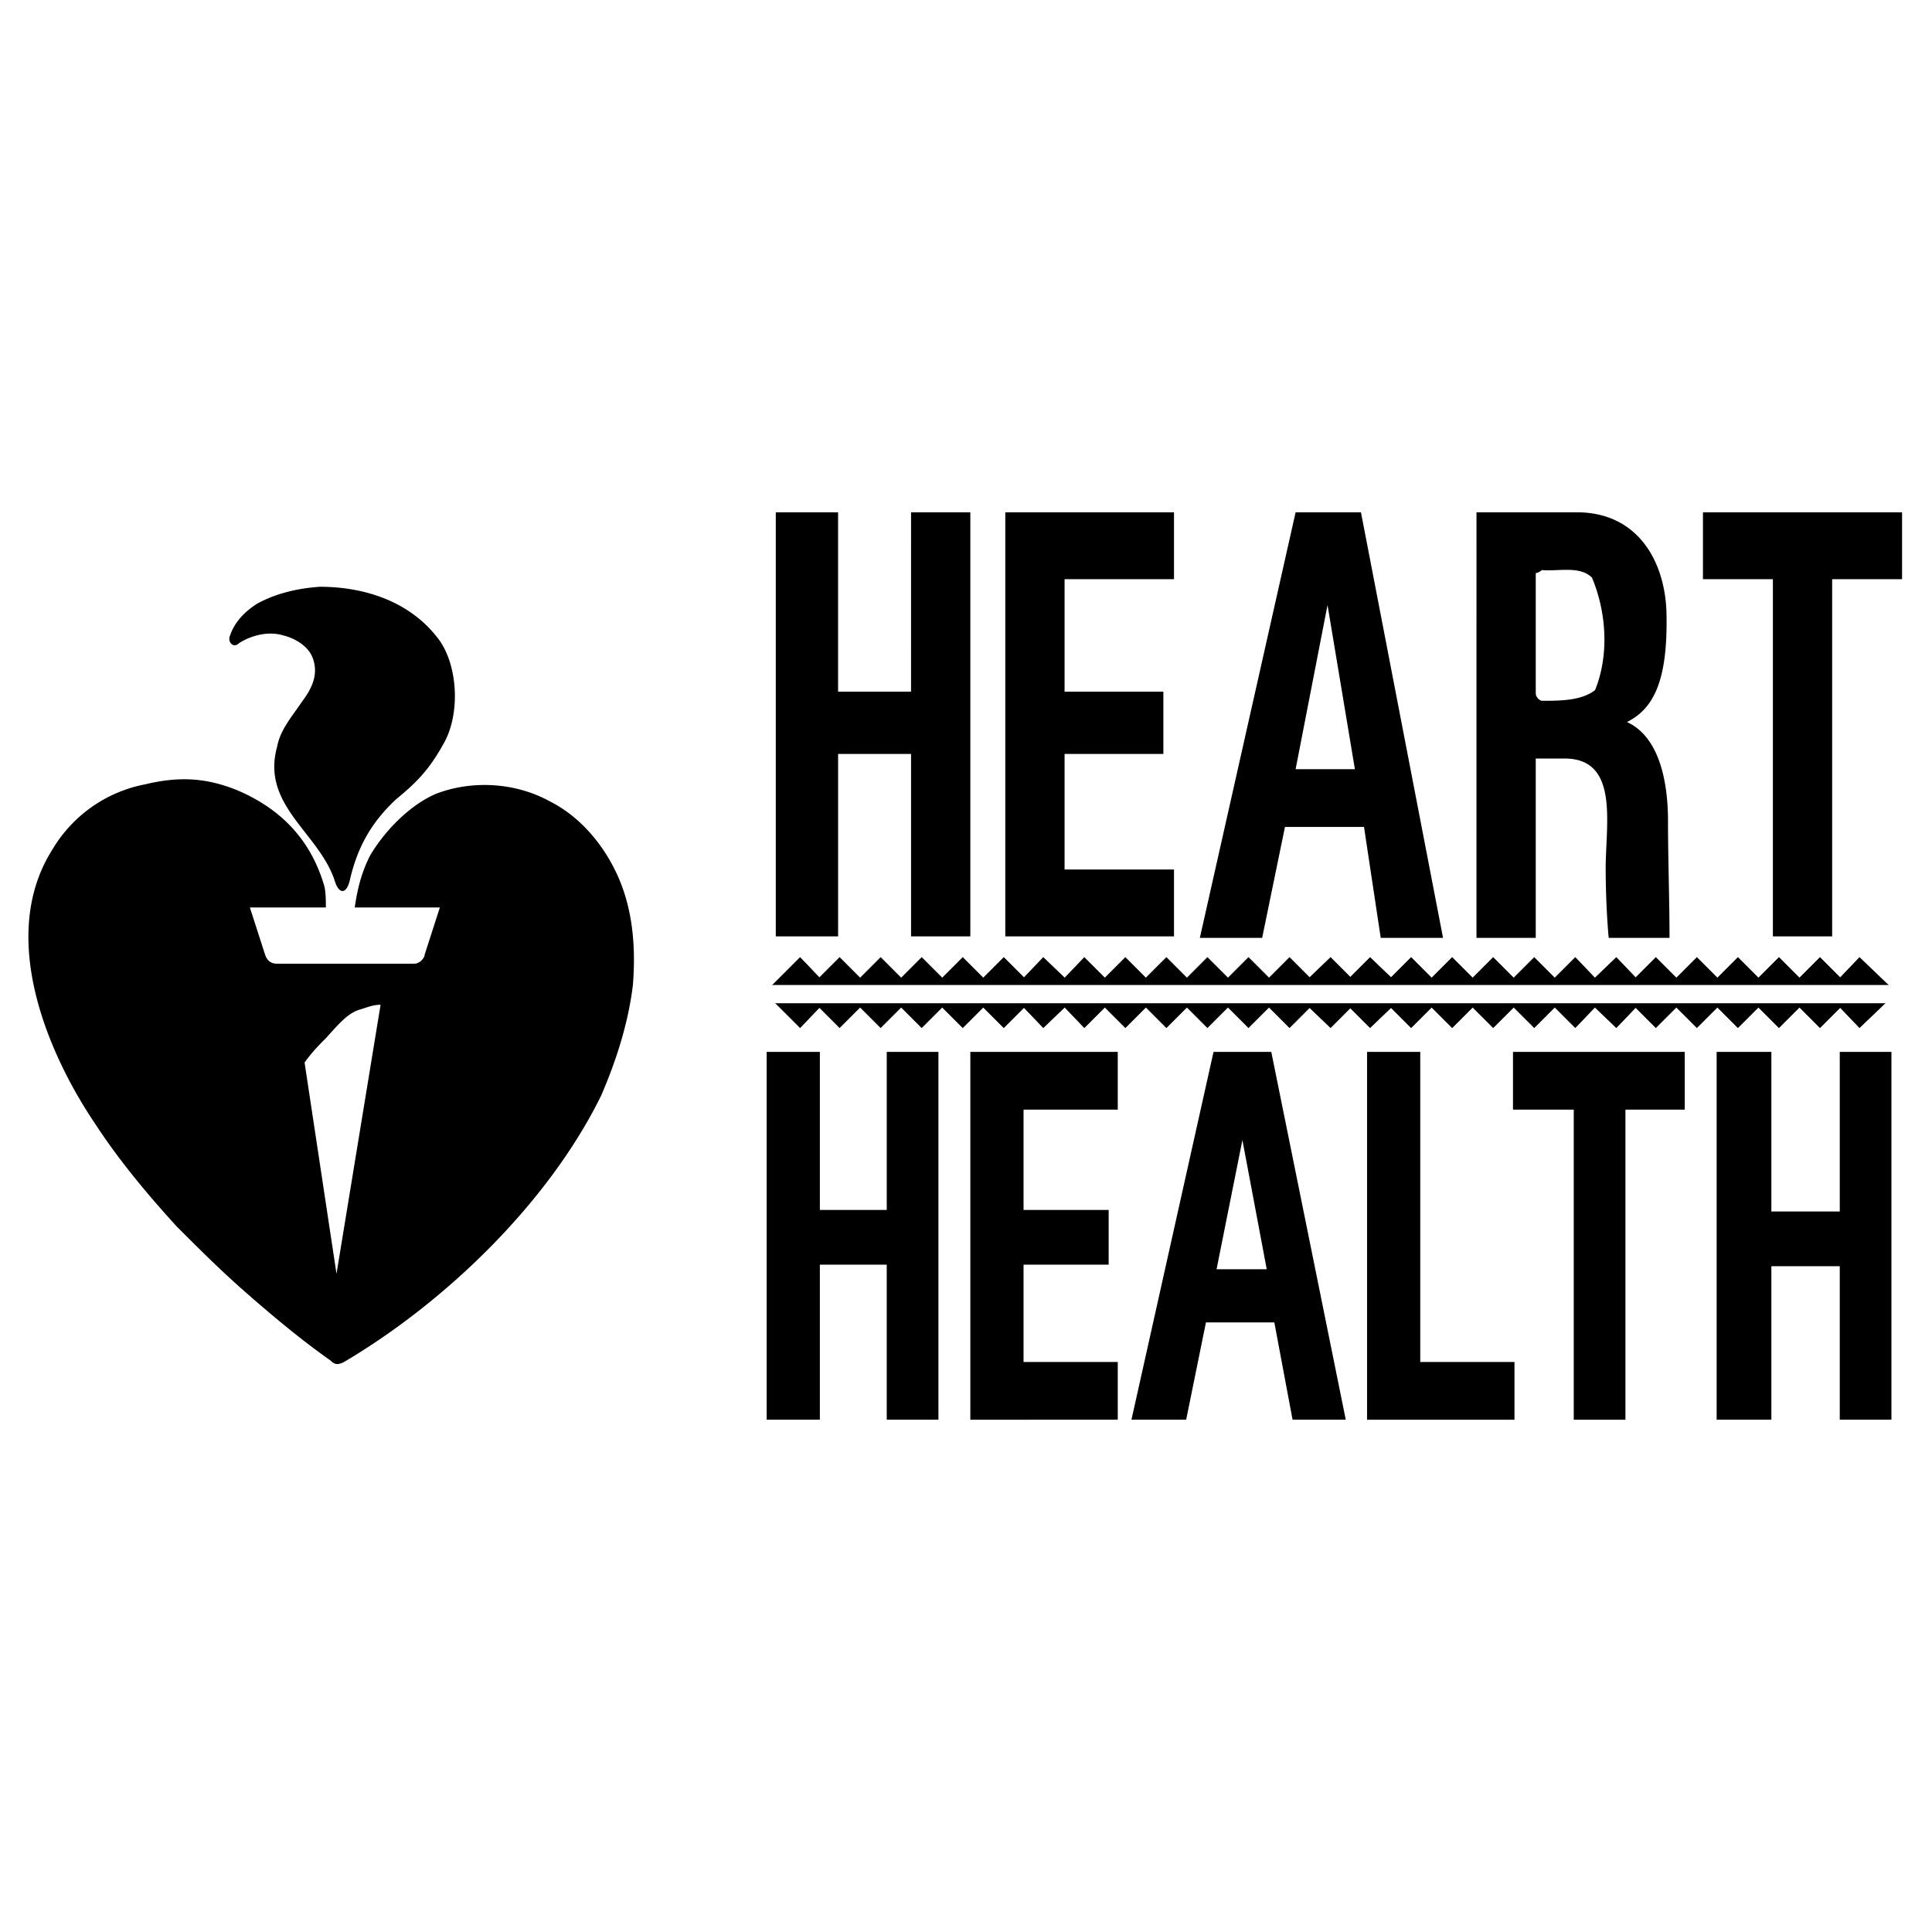 <svg viewBox="0 0 192.756 192.756" height="2500" width="2500" xmlns="http://www.w3.org/2000/svg"><path d="M0 0h192.756v192.756H0V0z" fill="#fff" clip-rule="evenodd" fill-rule="evenodd"></path><path clip-rule="evenodd" fill-rule="evenodd" d="M36 100.699c.909-.303 1.364-.453 1.971-.453l-4.398 26.84-3.185-21.078c.758-1.061 1.517-1.82 2.123-2.426 1.366-1.518 2.276-2.578 3.489-2.883zm-4.094-42.157c4.55 0 8.947 1.517 11.677 5.004 2.123 2.578 2.426 7.734.606 10.767-1.516 2.73-2.881 3.943-4.701 5.459-2.426 2.274-3.791 4.701-4.549 7.886-.304 1.517-1.062 1.668-1.517.303-1.517-4.853-7.431-7.582-5.763-13.496.303-1.668 1.517-3.033 2.427-4.398.909-1.213 1.819-2.729 1.061-4.549-.455-1.062-1.668-1.82-2.881-2.123-1.517-.455-3.185 0-4.397.758-.606.606-1.213-.152-.91-.758.455-1.365 1.517-2.427 2.729-3.185 1.972-1.061 4.095-1.516 6.218-1.668zm-8.189 20.321c4.246 1.819 7.278 4.853 8.644 9.553.151.607.151 1.517.151 2.123H24.93l1.516 4.701c.152.455.455.91 1.213.91h13.648c.606 0 1.062-.606 1.062-.91l1.516-4.701h-8.492c.303-2.123.758-3.64 1.516-5.156 1.517-2.578 4.095-5.156 6.673-6.217 3.64-1.365 7.886-1.062 11.222.758 3.033 1.516 5.307 4.246 6.672 7.127 1.668 3.488 1.971 7.431 1.668 11.222-.455 3.791-1.668 7.582-3.185 11.07-5.308 10.768-15.62 20.625-25.628 26.539-.606.303-.91.303-1.365-.152-3.033-2.123-6.066-4.701-8.492-6.824s-4.701-4.396-6.824-6.52c-3.185-3.488-5.914-6.824-8.188-10.312-4.701-6.977-9.706-18.653-4.246-27.297a13.774 13.774 0 0 1 9.25-6.521c3.185-.758 5.914-.758 9.251.607zM171.27 104.947h5.459v15.922h6.824v-15.922h5.156v36.697h-5.156v-15.316h-6.824v15.316h-5.459v-36.697zm-3.186 5.762h-5.914v30.936h-5.156v-30.936h-6.064v-5.762h17.135v5.762h-.001zm-31.693-5.762h5.307v30.936h9.402v5.762h-14.709v-36.698zm-10.01 21.684l-2.426-12.889-2.578 12.889h5.004zm-5.307-21.684h5.762l7.432 36.697h-5.309l-1.818-9.705h-6.824l-1.973 9.705h-5.459l8.189-36.697zm-24.264 0h14.709v5.762h-9.4v10.008h8.492v5.461h-8.492v9.705h9.4v5.762H96.81v-36.698zm-20.32 0h5.308v15.77h6.673v-15.77h5.156v36.697H88.47v-15.467h-6.673v15.467H76.49v-36.697zm113.28-47.163h-6.975v35.637h-5.914V57.784h-6.977v-6.672h19.865v6.672h.001zm-42.461-6.672h10.01c6.064 0 8.795 4.853 8.947 10.008.15 6.672-1.215 9.554-3.943 10.919 3.336 1.517 4.094 6.217 4.094 9.857 0 3.791.152 7.886.152 11.677h-6.066c-.15-1.517-.303-4.246-.303-6.976 0-4.398 1.365-10.919-4.096-10.919h-2.881v17.895h-5.914V51.112zm6.521 5.763c1.668.151 3.791-.455 5.004.758 1.518 3.64 1.668 7.886.303 11.222-1.363 1.062-3.488 1.062-5.307 1.062-.152 0-.607-.303-.607-.758v-11.98c.152-.002.455-.153.607-.304zm-24.566-5.763h6.52l8.189 42.461h-6.217l-1.668-11.07h-7.887l-2.275 11.07h-6.217l9.555-42.461zm5.914 25.628l-2.73-16.377-3.184 16.377h5.914zm-34.879-25.628h16.832v6.672h-10.918v11.222h9.857v6.217h-9.857v11.525h10.918v6.672h-16.832V51.112zm-22.899 0h6.217v17.894h7.279V51.112h5.914v42.309h-5.914V75.223h-7.279v18.198H77.4V51.112z"></path><path stroke-miterlimit="2.613" stroke-width=".072" stroke="#000" clip-rule="evenodd" fill-rule="evenodd" d="M182.188 99.033l3.336-3.489 3.641 3.489-3.641 3.486-3.336-3.486zm-8.19 0l3.488-3.489 3.488 3.489-3.488 3.486-3.488-3.486zm-8.187 0l3.486-3.489 3.488 3.489-3.488 3.486-3.486-3.486zm-8.19 0l3.639-3.489 3.336 3.489-3.336 3.486-3.639-3.486zm-8.037 0l3.488-3.489 3.486 3.489-3.486 3.486-3.488-3.486zm-8.189 0l3.488-3.489 3.488 3.489-3.488 3.486-3.488-3.486zm-8.19 0l3.488-3.489 3.641 3.489-3.641 3.486-3.488-3.486zm-8.037 0l3.488-3.489 3.488 3.489-3.488 3.486-3.488-3.486zm-8.188 0l3.486-3.489 3.488 3.489-3.488 3.486-3.486-3.486zm-8.189 0l3.488-3.489 3.486 3.489-3.486 3.486-3.488-3.486zm-8.037 0l3.336-3.489 3.639 3.489-3.639 3.486-3.336-3.486zm-8.19 0l3.488-3.489 3.489 3.489-3.489 3.486-3.488-3.486zm-16.226 0l3.488-3.489 3.336 3.489-3.336 3.486-3.488-3.486zm8.037 0l3.488-3.489 3.488 3.489-3.488 3.486-3.488-3.486z"></path><path stroke-miterlimit="2.613" stroke-width=".072" stroke="#000" clip-rule="evenodd" fill-rule="evenodd" d="M178.094 99.033l3.486-3.489 3.488 3.489-3.488 3.486-3.486-3.486zm-8.19 0l3.488-3.489 3.488 3.489-3.488 3.486-3.488-3.486zm-8.189 0l3.488-3.489 3.488 3.489-3.488 3.486-3.488-3.486zm-8.037 0l3.488-3.489 3.336 3.489-3.336 3.486-3.488-3.486zm-8.19 0l3.488-3.489 3.488 3.489-3.488 3.486-3.488-3.486zm-8.187 0l3.488-3.489 3.486 3.489-3.486 3.486-3.488-3.486zm-8.19 0l3.639-3.489 3.488 3.489-3.488 3.486-3.639-3.486zm-8.037 0l3.488-3.489 3.488 3.489-3.488 3.486-3.488-3.486zm-8.189 0l3.488-3.489 3.488 3.489-3.488 3.486-3.488-3.486zm-8.037 0l3.336-3.489 3.488 3.489-3.488 3.486-3.336-3.486zm-8.189 0l3.488-3.489 3.488 3.489-3.488 3.486-3.488-3.486zm-8.189 0l3.488-3.489 3.488 3.489-3.488 3.486-3.488-3.486zm-8.189 0l3.488-3.489 3.488 3.489-3.488 3.486-3.488-3.486z"></path><path d="M75.428 99.184h114.494" stroke-miterlimit="2.613" stroke-width="1.82" stroke="#fff" fill="none"></path></svg>
